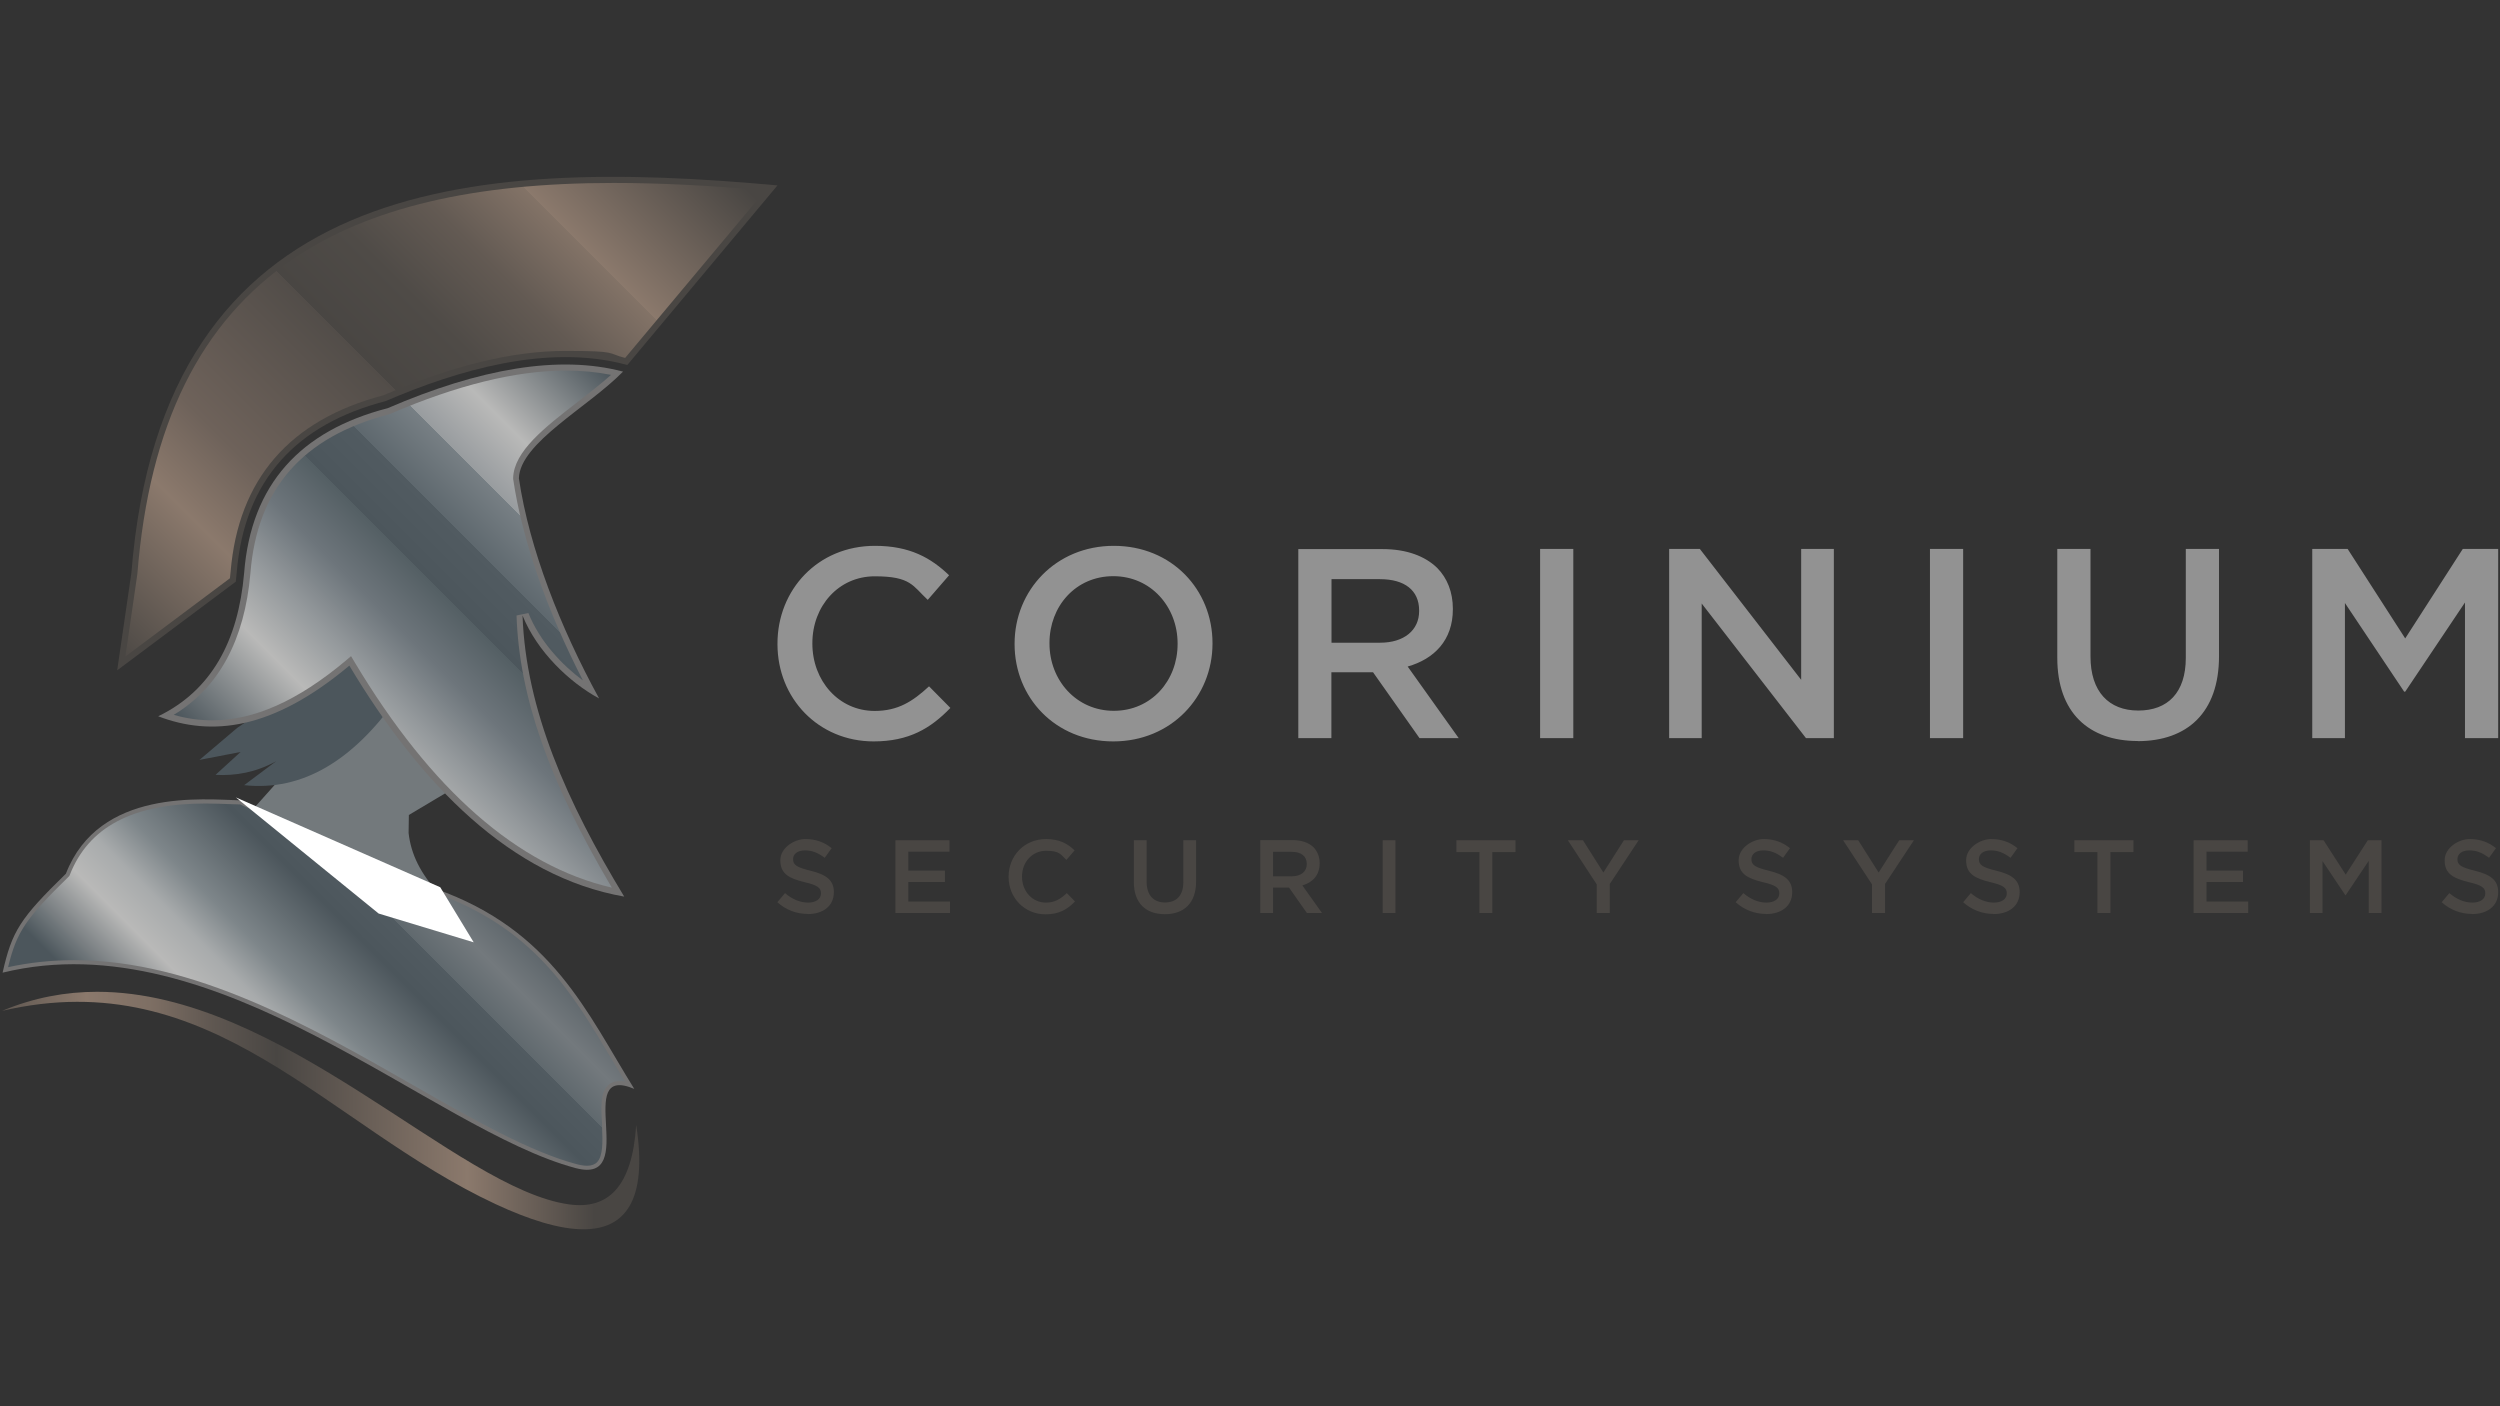 <?xml version="1.0" encoding="UTF-8"?>
<svg id="Layer_1" data-name="Layer 1" xmlns="http://www.w3.org/2000/svg" xmlns:xlink="http://www.w3.org/1999/xlink" version="1.1" viewBox="0 0 1920 1080">
  <rect x="0" y="0" width="1920" height="1080" fill="#333333" stroke="none"/>
  <defs>
    <style>
      .cls-1 {
        fill: #747373;
      }

      .cls-1, .cls-2, .cls-3, .cls-4, .cls-5, .cls-6, .cls-7, .cls-8, .cls-9, .cls-10, .cls-11, .cls-12 {
        stroke-width: 0px;
      }

      .cls-1, .cls-4, .cls-5, .cls-11, .cls-12 {
        fill-rule: evenodd;
      }

      .cls-13 {
        clip-path: url(#clippath);
      }

      .cls-2 {
        fill: none;
      }

      .cls-3 {
        fill: url(#linear-gradient);
      }

      .cls-4, .cls-6 {
        fill: #494643;
      }

      .cls-14 {
        clip-path: url(#clippath-1);
      }

      .cls-15 {
        clip-path: url(#clippath-4);
      }

      .cls-16 {
        clip-path: url(#clippath-3);
      }

      .cls-17 {
        clip-path: url(#clippath-2);
      }

      .cls-18 {
        clip-path: url(#clippath-7);
      }

      .cls-19 {
        clip-path: url(#clippath-8);
      }

      .cls-20 {
        clip-path: url(#clippath-6);
      }

      .cls-21 {
        clip-path: url(#clippath-5);
      }

      .cls-22 {
        clip-path: url(#clippath-9);
      }

      .cls-5 {
        fill: #4c565c;
      }

      .cls-7 {
        fill: #929292;
      }

      .cls-8 {
        fill: url(#linear-gradient-4);
      }

      .cls-9 {
        fill: url(#linear-gradient-2);
      }

      .cls-10 {
        fill: url(#linear-gradient-3);
      }

      .cls-11 {
        fill: #73797c;
      }

      .cls-12 {
        fill: #fff;
      }
    </style>
    <clipPath id="clippath">
      <rect class="cls-2" x="1.8" y="135.8" width="595.3" height="808.4"/>
    </clipPath>
    <clipPath id="clippath-1">
      <rect class="cls-2" x="1.8" y="135.8" width="595.3" height="808.4"/>
    </clipPath>
    <clipPath id="clippath-2">
      <rect class="cls-2" x="1.8" y="135.8" width="595.3" height="808.4"/>
    </clipPath>
    <clipPath id="clippath-3">
      <rect class="cls-2" x="1.8" y="135.8" width="595.3" height="808.4"/>
    </clipPath>
    <clipPath id="clippath-4">
      <path class="cls-2" d="M299.7,317.9h-.3c0,.1-.3.2-.3.2-66.7,17.3-101.7,57.3-106.8,122.3-4.5,51.3-24.3,87.8-58.9,108.6,9.8,2.8,19.5,4.2,29.5,4.2h0c32.3,0,65.8-15,102.5-45.7l4.2-3.6,2.8,4.7c58.7,98.1,125.1,156.3,197.5,173.1-48.4-81.8-71.1-146.6-73.2-209l9.1-1.9c8.8,21.9,25.9,40,41.9,51.8-28.1-54.5-46.9-109-53.6-154.8v-.4c0,0,0-.4,0-.4.6-20.4,24.3-38.8,49.4-58.2,8.9-6.9,18.1-14,25.8-20.9-10.9-2.2-22.6-3.3-34.8-3.3-38.2,0-83.6,11.2-134.7,33.2"/>
    </clipPath>
    <linearGradient id="linear-gradient" x1="708.8" y1="215.1" x2="722.1" y2="215.1" gradientTransform="translate(-20523.5 11666) rotate(-45) scale(31.7)" gradientUnits="userSpaceOnUse">
      <stop offset="0" stop-color="#4c565c"/>
      <stop offset=".2" stop-color="#b9b9b8"/>
      <stop offset=".3" stop-color="#94999c"/>
      <stop offset=".4" stop-color="#6d757b"/>
      <stop offset=".5" stop-color="#545f64"/>
      <stop offset=".5" stop-color="#4c565c"/>
      <stop offset=".6" stop-color="#515b61"/>
      <stop offset=".6" stop-color="#5e686e"/>
      <stop offset=".7" stop-color="#777f84"/>
      <stop offset=".7" stop-color="#989c9f"/>
      <stop offset=".8" stop-color="#b9b9b8"/>
      <stop offset="1" stop-color="#4c565c"/>
    </linearGradient>
    <clipPath id="clippath-5">
      <rect class="cls-2" x="1.8" y="135.8" width="595.3" height="808.4"/>
    </clipPath>
    <clipPath id="clippath-6">
      <path class="cls-2" d="M53.5,672.1l-.2.6-.5.5c-33,32.3-39.9,42.1-46.6,69.6,16.4-3.6,33.4-5.4,50.7-5.4,92.5,0,181.8,51.1,260.6,96.1,45.8,26.2,89,50.9,125.4,60.6,3,.8,5.7,1.2,7.9,1.2,3.4,0,6-.9,7.8-2.8,4.5-4.7,4.3-15.7,3.8-26.4v-2.6c-.8-12.2-1.4-23.7,4.2-29.6,2.2-2.4,5.4-3.6,9.2-3.6s2.8.2,4.3.5c-3.4-5.7-6.8-11.4-10.1-16.9-30.9-52.1-60-101.2-136.8-128.5l-148.7-67.6c-2.1,0-4.4-.2-6.9-.2-5.8-.2-12.5-.5-19.8-.5-55.9,0-89.9,18-104.3,55.1"/>
    </clipPath>
    <linearGradient id="linear-gradient-2" x1="690.3" y1="218.5" x2="703.6" y2="218.5" gradientTransform="translate(-14043.4 8225.9) rotate(-45) scale(22.1)" gradientUnits="userSpaceOnUse">
      <stop offset="0" stop-color="#4c565c"/>
      <stop offset=".2" stop-color="#b9b9b8"/>
      <stop offset=".3" stop-color="#a8abac"/>
      <stop offset=".4" stop-color="#7e868a"/>
      <stop offset=".6" stop-color="#4c565c"/>
      <stop offset=".7" stop-color="#515b61"/>
      <stop offset=".7" stop-color="#60696e"/>
      <stop offset=".8" stop-color="#73797d"/>
      <stop offset="1" stop-color="#4c565c"/>
    </linearGradient>
    <clipPath id="clippath-7">
      <rect class="cls-2" x="1.8" y="135.8" width="595.3" height="808.4"/>
    </clipPath>
    <clipPath id="clippath-8">
      <path class="cls-2" d="M1.8,776.3c161.2-37.6,248.6,87.8,378.9,148.5,24.9,11.6,48.5,19.3,67.4,19.3h0c31.2,0,49.7-21,40.5-80.1-3.1,47.7-21.7,65-51.3,61-86.4-11.7-220.6-163.3-362.7-163.3-24.1,0-48.5,4.4-72.9,14.6"/>
    </clipPath>
    <linearGradient id="linear-gradient-3" x1="708.1" y1="236.5" x2="721.4" y2="236.5" gradientTransform="translate(-26019.1 -7849.1) scale(36.7)" gradientUnits="userSpaceOnUse">
      <stop offset="0" stop-color="#494643"/>
      <stop offset=".2" stop-color="#8b796c"/>
      <stop offset=".3" stop-color="#7e6f64"/>
      <stop offset=".4" stop-color="#5f5751"/>
      <stop offset=".5" stop-color="#494643"/>
      <stop offset=".8" stop-color="#8b796c"/>
      <stop offset="1" stop-color="#494643"/>
    </linearGradient>
    <clipPath id="clippath-9">
      <path class="cls-2" d="M225.4,198.6c-71.5,48.4-110.7,127.5-119.9,242.1l-9.2,63.5,80.3-60.1c.2-1.6.3-3.3.5-4.9,5.9-71.1,45.3-116.7,117.3-135.6,53.4-22.9,99.2-34.1,140-34.1s31.5,1.8,45.7,5.4l107.7-128.7c-44.1-3.9-82.3-5.7-116.6-5.7-107.5,0-187.9,19-245.7,58.1"/>
    </clipPath>
    <linearGradient id="linear-gradient-4" x1="715" y1="215.6" x2="728.3" y2="215.6" gradientTransform="translate(-29557 16466.5) rotate(-45) scale(45.1)" gradientUnits="userSpaceOnUse">
      <stop offset="0" stop-color="#494643"/>
      <stop offset=".2" stop-color="#8b796c"/>
      <stop offset=".3" stop-color="#6e625a"/>
      <stop offset=".5" stop-color="#524d49"/>
      <stop offset=".5" stop-color="#494643"/>
      <stop offset=".6" stop-color="#4f4b47"/>
      <stop offset=".7" stop-color="#635a53"/>
      <stop offset=".8" stop-color="#837367"/>
      <stop offset=".8" stop-color="#8b796c"/>
      <stop offset="1" stop-color="#494643"/>
    </linearGradient>
  </defs>
  <g>
    <g class="cls-13">
      <path class="cls-11" d="M185.7,631.1l102.8-115.1,62.4,87.9-36.9,22-.2,13.8c1.8,16.5,9.5,31.8,23,46-18.2,25.5-60.9,25.2-121.3-7.9l-29.9-46.5Z"/>
    </g>
    <g class="cls-14">
      <path class="cls-5" d="M278.9,493.1l-96.7,65.9-29,24.6,31.6-6.1-19.3,17.6c15.5.8,31.1-1.9,46.6-10.5l-24.6,18.4c45.1,4.9,83.6-19.3,116.9-65.9l-25.5-44Z"/>
    </g>
    <g class="cls-17">
      <path class="cls-4" d="M100.9,440l-10.9,74.8,91.1-68.1c.3-2.3.5-4.7.7-7.1,5.9-71.2,46-113.8,114.2-131.5,55.3-23.8,124.1-44.1,184.2-28.2l1.6.4,115.3-137.9c-236.9-21.8-472.1-5.1-496.2,297.6"/>
    </g>
    <g class="cls-16">
      <path class="cls-1" d="M121.5,550.1c41,15.7,87.7,10.6,146.8-38.9,54.7,91.5,124.2,162.1,211.1,177.4-44-72.6-75.5-143.3-78.1-215.9,11.1,27.6,36,51.4,58.8,63.7-29.7-54.3-53.6-114.9-61.6-169.1.9-27.3,53.3-54.6,80-81.9-49.1-13-110-2.4-180.8,28.1-66.9,17.3-104.9,58.4-110.2,126.5-4.6,52.4-25.1,90.3-66,110.1"/>
    </g>
  </g>
  <g class="cls-15">
    <polygon class="cls-3" points="-65.3 483.3 301.6 116.4 668.5 483.3 301.6 850.2 -65.3 483.3"/>
  </g>
  <g class="cls-21">
    <path class="cls-1" d="M487.2,836.4c-36.4-58.5-62.9-122-152.7-153.8l-149.3-67.9c-29.2-.8-109.1-9.5-134.6,56.3-35.3,34.5-41.4,44.1-48.6,76,165.8-40.5,329.5,120.7,440.1,150.1,50.3,13.4-3.1-81.2,45.1-60.8"/>
  </g>
  <g class="cls-20">
    <polygon class="cls-9" points="-133 756.2 243.1 380 619.2 756.2 243.1 1132.3 -133 756.2"/>
  </g>
  <g class="cls-18">
    <polygon class="cls-12" points="338.1 681.4 181.1 612.4 290.8 701.6 363.8 723.7 338.1 681.4"/>
  </g>
  <g class="cls-19">
    <rect class="cls-10" x="1.8" y="738.8" width="496.1" height="205.4"/>
  </g>
  <g class="cls-22">
    <polygon class="cls-8" points="-85.6 322.3 341.9 -105.2 769.5 322.3 341.9 749.9 -85.6 322.3"/>
  </g>
  <g>
    <path class="cls-7" d="M1775.8,566.9h25.1v-103.8l45.5,68.1h.8l45.9-68.5v104.2h25.5v-145.3h-27.2l-44.2,68.7-44.2-68.7h-27.2v145.3h0ZM1641.7,569.2c38,0,62.5-21.8,62.5-65.2v-82.4h-25.5v83.6c0,26.8-13.9,40.5-36.5,40.5s-36.7-14.5-36.7-41.5v-82.6h-25.5v83.6c0,42.1,24.1,63.9,61.9,63.9M1482.2,566.9h25.5v-145.3h-25.5v145.3ZM1281.8,566.9h25.1v-103.4l80.1,103.4h21.4v-145.3h-25.1v100.5l-77.8-100.5h-23.6v145.3h0ZM1182.8,566.9h25.5v-145.3h-25.5v145.3ZM1022.6,493.6v-48.8h37.2c18.9,0,30.1,8.5,30.1,24.1v.4c0,14.7-11.6,24.3-29.9,24.3h-37.4ZM997,566.9h25.5v-50.6h32l35.7,50.6h30.1l-39.2-55c20.3-5.8,34.7-20.1,34.7-44v-.4c0-12.7-4.3-23.5-12-31.3-9.3-9.1-23.6-14.5-41.9-14.5h-64.8v145.3h0ZM855.4,545.9c-28.8,0-49.4-23.5-49.4-51.7v-.4c0-28.2,20.1-51.3,49-51.3s49.4,23.5,49.4,51.7v.4c0,28.2-20.2,51.3-49,51.3M855,569.4c44.6,0,76.2-34.3,76.2-75.1v-.4c0-40.9-31.2-74.7-75.8-74.7s-76.2,34.3-76.2,75.1v.4c0,40.9,31.1,74.7,75.8,74.7M670.9,569.4c27.2,0,43.8-10,59-25.7l-16.4-16.6c-12.5,11.6-23.9,18.9-41.7,18.9-27.8,0-47.9-23.3-47.9-51.7v-.4c0-28.4,20.1-51.3,47.9-51.3s29.1,7.3,40.7,18.1l16.4-18.9c-13.9-13.3-30.1-22.6-56.9-22.6-44,0-74.9,33.8-74.9,75.1v.4c0,41.7,31.5,74.7,73.9,74.7"/>
    <path class="cls-6" d="M1898.6,702c11.7,0,20-6.2,20-16.7v-.2c0-9.3-6.1-13.5-18-16.4-10.7-2.6-13.3-4.5-13.3-8.8v-.2c0-3.7,3.3-6.6,9.1-6.6s10.2,2,15.2,5.7l5.3-7.4c-5.7-4.6-12.1-7-20.3-7s-19.1,6.6-19.1,16.2v.2c0,10.3,6.7,13.8,18.6,16.7,10.4,2.4,12.6,4.6,12.6,8.5v.2c0,4.2-3.8,7-9.9,7s-12.3-2.6-17.7-7.3l-5.9,7c6.7,6,14.8,9,23.3,9M1774,701.2h9.7v-39.9l17.5,26.2h.3l17.7-26.4v40.1h9.8v-55.9h-10.5l-17,26.4-17-26.4h-10.5v55.9h0ZM1684.7,701.2h41.9v-8.8h-32v-15h28v-8.8h-28v-14.5h31.6v-8.8h-41.5v55.9ZM1610.9,701.2h9.9v-46.8h17.7v-9.1h-45.4v9.1h17.7v46.8h0ZM1531.1,702c11.7,0,20-6.2,20-16.7v-.2c0-9.3-6.1-13.5-18-16.4-10.7-2.6-13.3-4.5-13.3-8.8v-.2c0-3.7,3.3-6.6,9.1-6.6s10.2,2,15.2,5.7l5.3-7.4c-5.7-4.6-12.1-7-20.3-7s-19.1,6.6-19.1,16.2v.2c0,10.3,6.7,13.8,18.6,16.7,10.4,2.4,12.6,4.6,12.6,8.5v.2c0,4.2-3.8,7-9.9,7s-12.3-2.6-17.7-7.3l-5.9,7c6.7,6,14.8,9,23.3,9M1437.8,701.2h9.9v-22.3l22.2-33.6h-11.3l-15.8,24.8-15.7-24.8h-11.6l22.2,33.9v22h0ZM1356.4,702c11.7,0,20-6.2,20-16.7v-.2c0-9.3-6.1-13.5-18-16.4-10.7-2.6-13.3-4.5-13.3-8.8v-.2c0-3.7,3.3-6.6,9.1-6.6s10.2,2,15.2,5.7l5.3-7.4c-5.7-4.6-12.1-7-20.3-7s-19.1,6.6-19.1,16.2v.2c0,10.3,6.7,13.8,18.6,16.7,10.4,2.4,12.6,4.6,12.6,8.5v.2c0,4.2-3.8,7-9.9,7s-12.3-2.6-17.7-7.3l-5.9,7c6.7,6,14.8,9,23.3,9M1226.4,701.2h9.9v-22.3l22.2-33.6h-11.3l-15.8,24.8-15.7-24.8h-11.6l22.2,33.9v22h0ZM1136.2,701.2h9.9v-46.8h17.8v-9.1h-45.4v9.1h17.7v46.8ZM1061.9,701.2h9.8v-55.9h-9.8v55.9ZM977.7,673v-18.8h14.3c7.3,0,11.6,3.3,11.6,9.3v.2c0,5.7-4.5,9.3-11.5,9.3h-14.4ZM967.9,701.2h9.8v-19.5h12.3l13.7,19.5h11.6l-15.1-21.2c7.8-2.2,13.3-7.8,13.3-16.9v-.2c0-4.9-1.7-9-4.6-12.1-3.6-3.5-9.1-5.6-16.1-5.6h-24.9v55.9ZM894.6,702.1c14.6,0,24-8.4,24-25.1v-31.7h-9.8v32.2c0,10.3-5.3,15.6-14.1,15.6s-14.1-5.6-14.1-16v-31.8h-9.8v32.2c0,16.2,9.3,24.6,23.8,24.6M802.9,702.2c10.5,0,16.9-3.8,22.7-9.9l-6.3-6.4c-4.8,4.5-9.2,7.3-16,7.3-10.7,0-18.4-8.9-18.4-19.9v-.2c0-10.9,7.8-19.7,18.4-19.7s11.2,2.8,15.7,7l6.3-7.3c-5.3-5.1-11.6-8.7-21.9-8.7-16.9,0-28.8,13-28.8,28.9v.2c0,16,12.2,28.7,28.4,28.7M687.7,701.2h41.9v-8.8h-32v-15h28.1v-8.8h-28.1v-14.5h31.6v-8.8h-41.5v55.9ZM620.4,702c11.7,0,20-6.2,20-16.7v-.2c0-9.3-6.1-13.5-18-16.4-10.7-2.6-13.3-4.5-13.3-8.8v-.2c0-3.7,3.3-6.6,9.1-6.6s10.2,2,15.2,5.7l5.3-7.4c-5.7-4.6-12.1-7-20.3-7s-19.1,6.6-19.1,16.2v.2c0,10.3,6.7,13.8,18.6,16.7,10.4,2.4,12.6,4.6,12.6,8.5v.2c0,4.2-3.8,7-9.9,7s-12.3-2.6-17.7-7.3l-5.9,7c6.7,6,14.8,9,23.3,9"/>
  </g>
</svg>